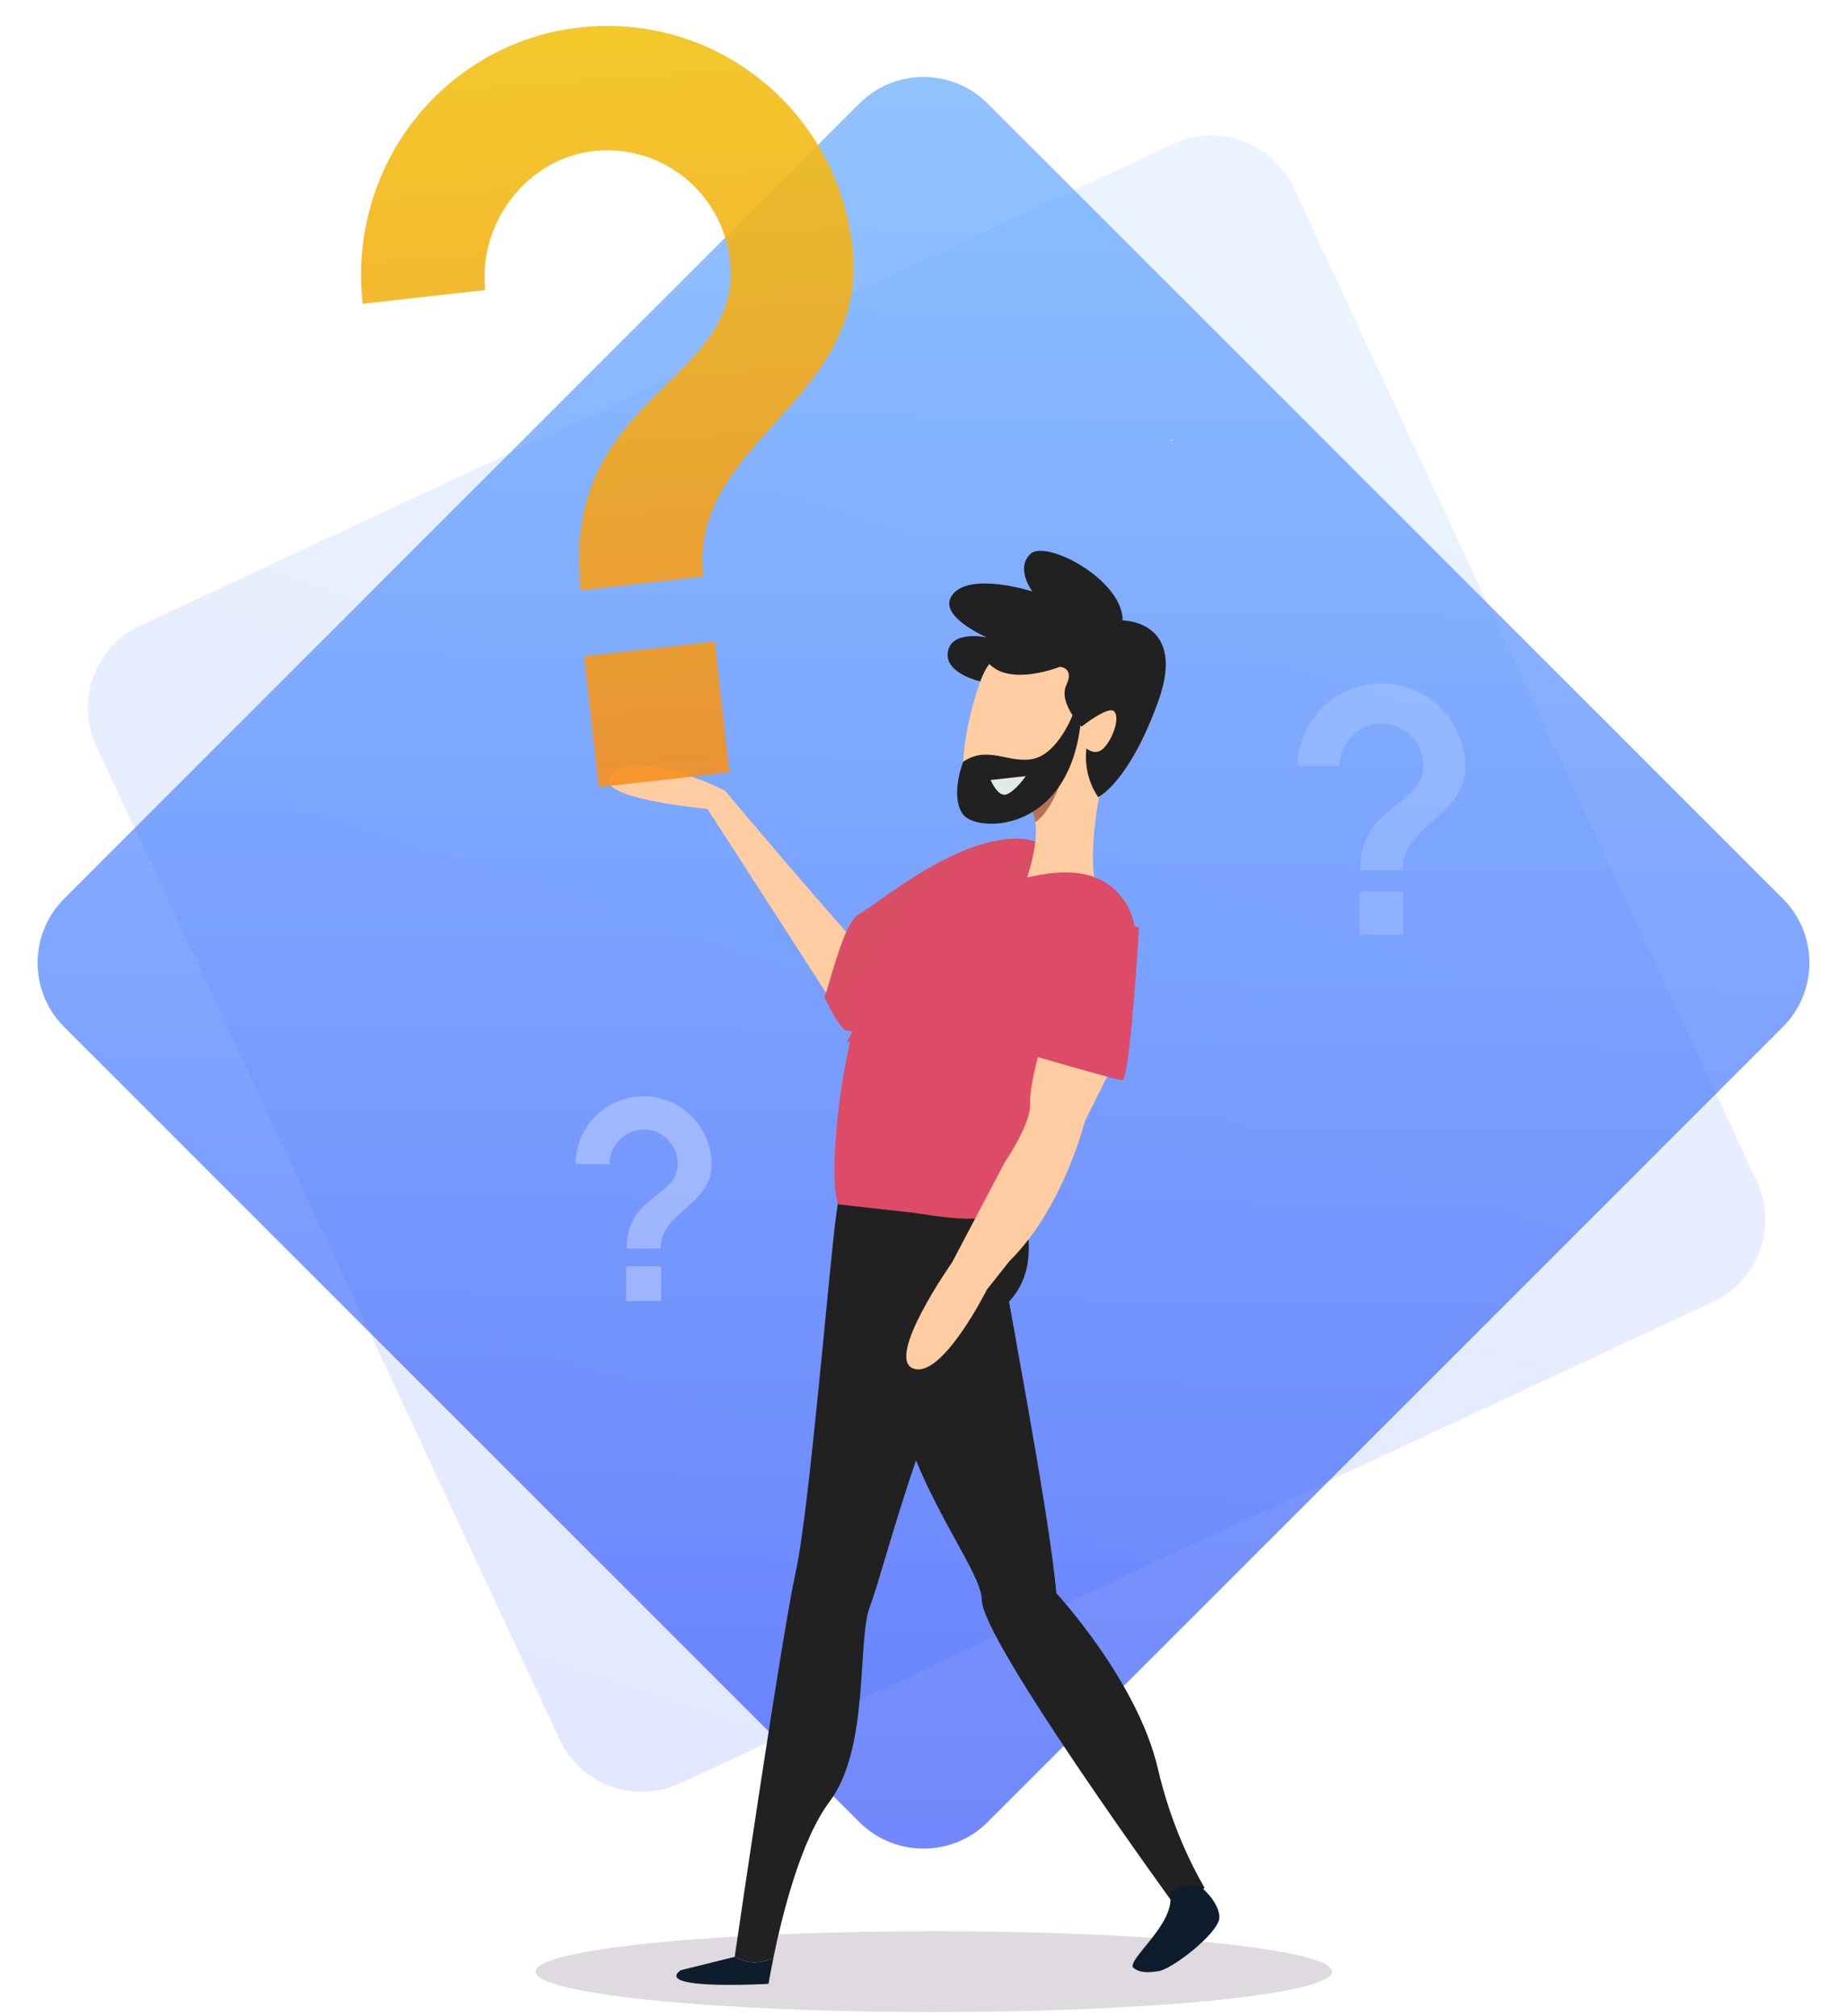 <svg width="207" height="226" viewBox="0 0 207 226" fill="none" xmlns="http://www.w3.org/2000/svg">
	<g opacity="0.13" filter="url(#filter0_f)">
		<path d="M191.978 145.91L76.227 199.885C71.141 202.257 65.086 200.053 62.715 194.967L10.796 83.628C8.424 78.542 10.628 72.487 15.714 70.115L131.465 16.14C136.551 13.768 142.606 15.972 144.977 21.058L196.896 132.397C199.267 137.483 197.064 143.538 191.978 145.91Z" fill="url(#paint0_linear)" />
	</g>
	<g opacity="0.68" filter="url(#filter1_f)">
		<path d="M199.81 115.105L110.69 204.226C106.722 208.194 100.278 208.194 96.31 204.226L7.19 115.105C3.222 111.137 3.222 104.694 7.19 100.726L96.31 11.605C100.278 7.637 106.722 7.637 110.69 11.605L199.81 100.726C203.778 104.694 203.778 111.137 199.81 115.105Z" fill="url(#paint1_linear)" />
	</g>
	<g opacity="0.3">
		<path d="M74.04 139.949H70.231C70.231 133.887 75.951 134.242 75.951 130.407C75.951 129.395 75.546 128.42 74.825 127.699C74.116 126.99 73.141 126.598 72.129 126.598C70.028 126.636 68.332 128.345 68.307 130.471H64.485C64.536 126.269 67.927 122.89 72.091 122.878C76.267 122.865 79.671 126.206 79.76 130.407C79.773 135.204 74.04 135.748 74.04 139.949ZM74.098 145.83H70.162V141.932H74.098V145.83Z" fill="white" />
	</g>
	<g opacity="0.162">
		<path d="M157.16 97.53H152.442C152.442 90.072 159.519 90.49 159.519 85.772C159.519 83.185 157.389 81.092 154.801 81.092C152.214 81.13 150.159 83.261 150.121 85.848H145.402C145.516 80.711 149.664 76.64 154.763 76.602C159.862 76.564 164.047 80.673 164.238 85.772C164.238 91.67 157.198 92.355 157.198 97.53H157.16ZM157.255 104.76H152.385V99.965H157.255V104.76Z" fill="white" />
	</g>
	<path d="M104.657 225.518C80.002 225.518 60.027 223.496 60.027 220.988C60.027 218.481 80.002 216.458 104.657 216.458C129.312 216.458 149.286 218.481 149.286 220.988C149.286 223.496 129.312 225.518 104.657 225.518Z" fill="#DFDAE0" />
	<path d="M131.366 49.294L131.266 49.261L131.199 49.294L131.232 49.361L131.332 49.394L131.416 49.361L131.366 49.294Z" fill="#FAECE9" />
	<path d="M116.664 124.221C117.081 123.486 117.549 122.75 118.118 122.031C118.636 121.647 119.171 121.262 119.722 120.878C118.736 122.031 117.717 123.135 116.664 124.221Z" fill="#F8DF9E" />
	<path d="M134.986 211.571C133.449 208.913 131.175 204.3 129.771 198.249C127.498 188.404 118.388 178.576 118.388 178.576C117.619 169.482 112.304 142.237 112.304 141.485C112.304 141.485 105.467 128.614 100.921 144.51C96.358 160.406 110.031 174.781 110.031 179.328C110.031 183.858 132.061 214.129 132.061 214.129L132.045 214.179C133.014 213.861 134.167 213.159 134.986 211.571Z" fill="#212121" />
	<path d="M104.097 166.875C101.924 162.328 99.985 156.963 99.985 151.213C99.985 149.023 100.269 146.783 100.921 144.51C102.659 138.442 104.732 136.57 106.621 136.57C109.696 136.57 112.304 141.485 112.304 141.485C112.304 141.752 112.956 145.262 113.842 150.11C113.424 150.477 112.973 150.828 112.438 151.163C109.479 153.001 106.52 159.871 104.097 166.875Z" fill="#212121" />
	<path d="M111.746 131.275C105.26 131.275 98.374 123.218 98.374 123.218C98.374 123.218 95.248 125.391 93.727 136.089C93.008 141.12 90.701 169.385 89.18 176.188C87.676 182.891 82.511 218.11 82.344 219.297C83.33 219.932 84.767 220.283 86.673 219.464C87.592 214.951 89.698 206.276 92.975 201.93C97.521 195.879 96.017 183.76 97.521 179.983C99.042 176.188 105.126 151.233 111.194 147.438C119.217 142.441 113.3 131.275 111.746 131.275Z" fill="#212121" />
	<path d="M82.336 219.298V219.332L76.268 220.836C73.226 223.109 86.13 222.357 86.13 222.357C86.13 222.357 86.314 221.221 86.681 219.465C84.759 220.285 83.338 219.934 82.336 219.298Z" fill="#0E1D2C" />
	<path d="M98.463 108.505C98.463 108.505 107.725 110.204 110.255 115.924C111.884 119.615 112.231 126.902 105.589 121.916C98.947 116.93 93.809 113.18 93.809 113.18L79.285 90.665C79.285 90.665 65.424 89.422 68.681 86.673C71.915 83.918 81.243 88.607 81.243 88.607C81.243 88.607 92.101 101.563 98.463 108.505Z" fill="#FFCDA1" />
	<path d="M94.641 115.406C95.543 116.208 101.126 113.768 110.052 108.653C118.995 103.538 120.65 100.663 119.379 98.473C118.126 96.284 117.691 92.941 111.256 94.311C104.82 95.698 97.984 101.566 96.246 102.468C94.507 103.387 92.936 110.642 92.384 111.778C92.384 111.778 93.722 114.603 94.641 115.406Z" fill="#D94E64" />
	<path d="M111.278 104.197C111.278 104.197 113.979 101.258 114.564 99.835C115.17 98.422 117.041 92.957 115.514 90.666C115.514 90.666 111.732 93.911 109.149 90.92C105.775 87.025 110.232 73.467 112.047 72.148C113.855 70.814 117.353 66.446 122.834 68.311C128.316 70.176 127.51 86.923 123.191 89.278C123.191 89.278 121.218 99.156 123.87 101.162C123.87 101.162 117.955 106.659 114.613 105.687C111.271 104.716 111.278 104.197 111.278 104.197Z" fill="#FFCDA1" />
	<path d="M116.031 92.149C115.991 91.843 115.919 91.549 115.822 91.282C115.742 91.062 115.646 90.848 115.509 90.667C115.509 90.667 118.322 88.914 118.928 87.501C118.928 87.501 117.818 91 116.031 92.149Z" fill="#B57256" />
	<path d="M109.861 76.365C109.861 76.365 105.808 75.492 106.233 73.043C106.652 70.578 110.615 71.448 110.615 71.448C110.615 71.448 104.747 68.959 106.838 66.543C108.945 64.122 115.693 66.291 115.693 66.291C115.693 66.291 113.756 63.705 115.494 62.077C117.215 60.454 125.798 64.925 125.824 69.541C125.824 69.541 133.094 69.527 129.795 78.644C126.496 87.76 123.086 89.339 123.086 89.339C123.086 89.339 121.378 87.186 121.758 83.881C121.758 83.881 122.778 84.826 123.729 83.822C124.695 82.812 125.521 80.537 124.903 79.766C124.284 78.995 121.21 81.448 121.21 81.448C121.21 81.448 118.577 78.76 119.512 76.783C120.441 74.791 118.769 74.741 118.769 74.741C118.769 74.741 113.309 76.942 110.882 74.428C110.882 74.428 110.429 74.895 109.861 76.365Z" fill="#212121" />
	<path d="M120.237 80.088C120.237 80.088 118.625 84.357 115.899 85.029C113.151 85.691 110.759 83.466 107.95 85.378C107.95 85.378 106.451 89.126 107.894 91.233C109.321 93.346 119.659 93.55 121.102 81.143C121.102 81.143 120.85 79.473 120.237 80.088Z" fill="#212121" />
	<path d="M111.022 87.425L114.955 86.99C114.955 86.99 113.857 88.617 112.848 89.02C111.844 89.438 111.022 87.425 111.022 87.425Z" fill="#E1EBE6" />
	<path d="M102.41 135.935C108.327 136.855 112.439 137.356 113.609 133.762C114.362 131.456 114.612 125.371 119.526 120.424C123.053 116.88 129.773 107.202 126.263 101.368C122.769 95.535 115.247 98.56 113.626 98.61C111.988 98.677 115.08 94.214 115.08 94.214C106.973 96.17 102.661 99.847 99.184 105.698C94.203 114.122 92.598 132.743 94.002 134.999L102.41 135.935Z" fill="#DE4B67" />
	<path d="M94.632 110.189C94.632 110.189 96.688 114.802 94.9 116.724C94.9 116.724 95.819 116.657 96.789 117.56C97.758 118.446 98.694 118.413 98.995 118.095C99.296 117.761 99.898 117.426 99.898 117.426C99.898 117.426 107.503 120.535 116.93 114.902C126.358 109.253 128.096 106.077 126.759 103.653C125.422 101.213 124.954 97.519 118.167 99.023C111.381 100.527 104.16 107.03 102.338 108.032C100.499 109.035 98.427 109.721 98.427 109.721C98.427 109.721 97.791 108.851 96.972 109.186C96.17 109.52 95.201 108.935 94.632 110.189Z" fill="#DE4B67" />
	<path d="M124.937 118.956L121.569 125.717C121.569 125.717 119.201 135.35 113.142 141.344L110.611 144.533C110.611 144.533 105.589 154.569 102.369 153.397C99.149 152.225 106.697 141.507 106.697 141.507L112.636 130.221C112.636 130.221 115.532 126.028 115.447 123.72C115.384 121.402 116.717 117.103 116.717 117.103L124.937 118.956Z" fill="#FFCDA1" />
	<path d="M124.84 102.953L127.652 103.976C127.652 103.976 126.643 121.165 125.767 121.078C124.892 120.991 115.198 118.156 115.198 118.156L124.84 102.953Z" fill="#DD4B67" />
	<path d="M131.176 212.579C131.46 215.775 126.509 219.471 126.965 220.509C127.711 221.169 128.796 221.104 129.71 220.947C131.067 220.947 136.553 216.741 136.657 214.966C136.732 213.694 135.311 211.927 134.322 211.354C134.121 211.237 131.05 211.162 131.176 212.579Z" fill="#0E1D2C" />
	<g opacity="0.9" filter="url(#filter2_f)">
		<path d="M78.841 64.632L65.104 66.172C62.636 44.163 83.377 43.132 81.817 29.212C80.956 21.538 74.088 16.085 66.53 16.932C58.988 17.777 53.552 25.098 54.383 32.507L40.645 34.047C39.8 26.657 41.893 19.223 46.456 13.413C51.036 7.602 57.683 3.879 64.977 3.078C80.143 1.378 93.813 12.292 95.537 27.674C97.489 45.083 77.113 49.368 78.824 64.634L78.841 64.632ZM81.744 86.578L67.109 88.219L65.465 73.551L80.116 71.908L81.744 86.578Z" fill="url(#paint2_linear)" />
	</g>
	<defs>
		<filter id="filter0_f" x="8.171" y="13.514" width="191.35" height="188.996" filterUnits="userSpaceOnUse" color-interpolation-filters="sRGB">
			<feFlood flood-opacity="0" result="BackgroundImageFix" />
			<feBlend mode="normal" in="SourceGraphic" in2="BackgroundImageFix" result="shape" />
			<feGaussianBlur stdDeviation="0.836" result="effect1_foregroundBlur" />
		</filter>
		<filter id="filter1_f" x="2.542" y="6.958" width="201.916" height="201.916" filterUnits="userSpaceOnUse" color-interpolation-filters="sRGB">
			<feFlood flood-opacity="0" result="BackgroundImageFix" />
			<feBlend mode="normal" in="SourceGraphic" in2="BackgroundImageFix" result="shape" />
			<feGaussianBlur stdDeviation="0.836" result="effect1_foregroundBlur" />
		</filter>
		<filter id="filter2_f" x="38.79" y="1.232" width="58.551" height="88.658" filterUnits="userSpaceOnUse" color-interpolation-filters="sRGB">
			<feFlood flood-opacity="0" result="BackgroundImageFix" />
			<feBlend mode="normal" in="SourceGraphic" in2="BackgroundImageFix" result="shape" />
			<feGaussianBlur stdDeviation="0.836" result="effect1_foregroundBlur" />
		</filter>
		<linearGradient id="paint0_linear" x1="77.683" y1="199.206" x2="140.68" y2="11.843" gradientUnits="userSpaceOnUse">
			<stop stop-color="#2F4EFB" />
			<stop offset="0.5" stop-color="#467CFD" />
			<stop offset="1" stop-color="#5EA9FF" />
		</linearGradient>
		<linearGradient id="paint1_linear" x1="103.5" y1="211.416" x2="105.707" y2="6.622" gradientUnits="userSpaceOnUse">
			<stop stop-color="#2F4EFB" />
			<stop offset="0.5" stop-color="#467CFD" />
			<stop offset="1" stop-color="#5EA9FF" />
		</linearGradient>
		<linearGradient id="paint2_linear" x1="68.674" y1="2.664" x2="86.246" y2="239.408" gradientUnits="userSpaceOnUse">
			<stop stop-color="#F2C314" />
			<stop offset="0.5" stop-color="#F77D23" />
			<stop offset="1" stop-color="#FC3832" />
		</linearGradient>
	</defs>
</svg>
